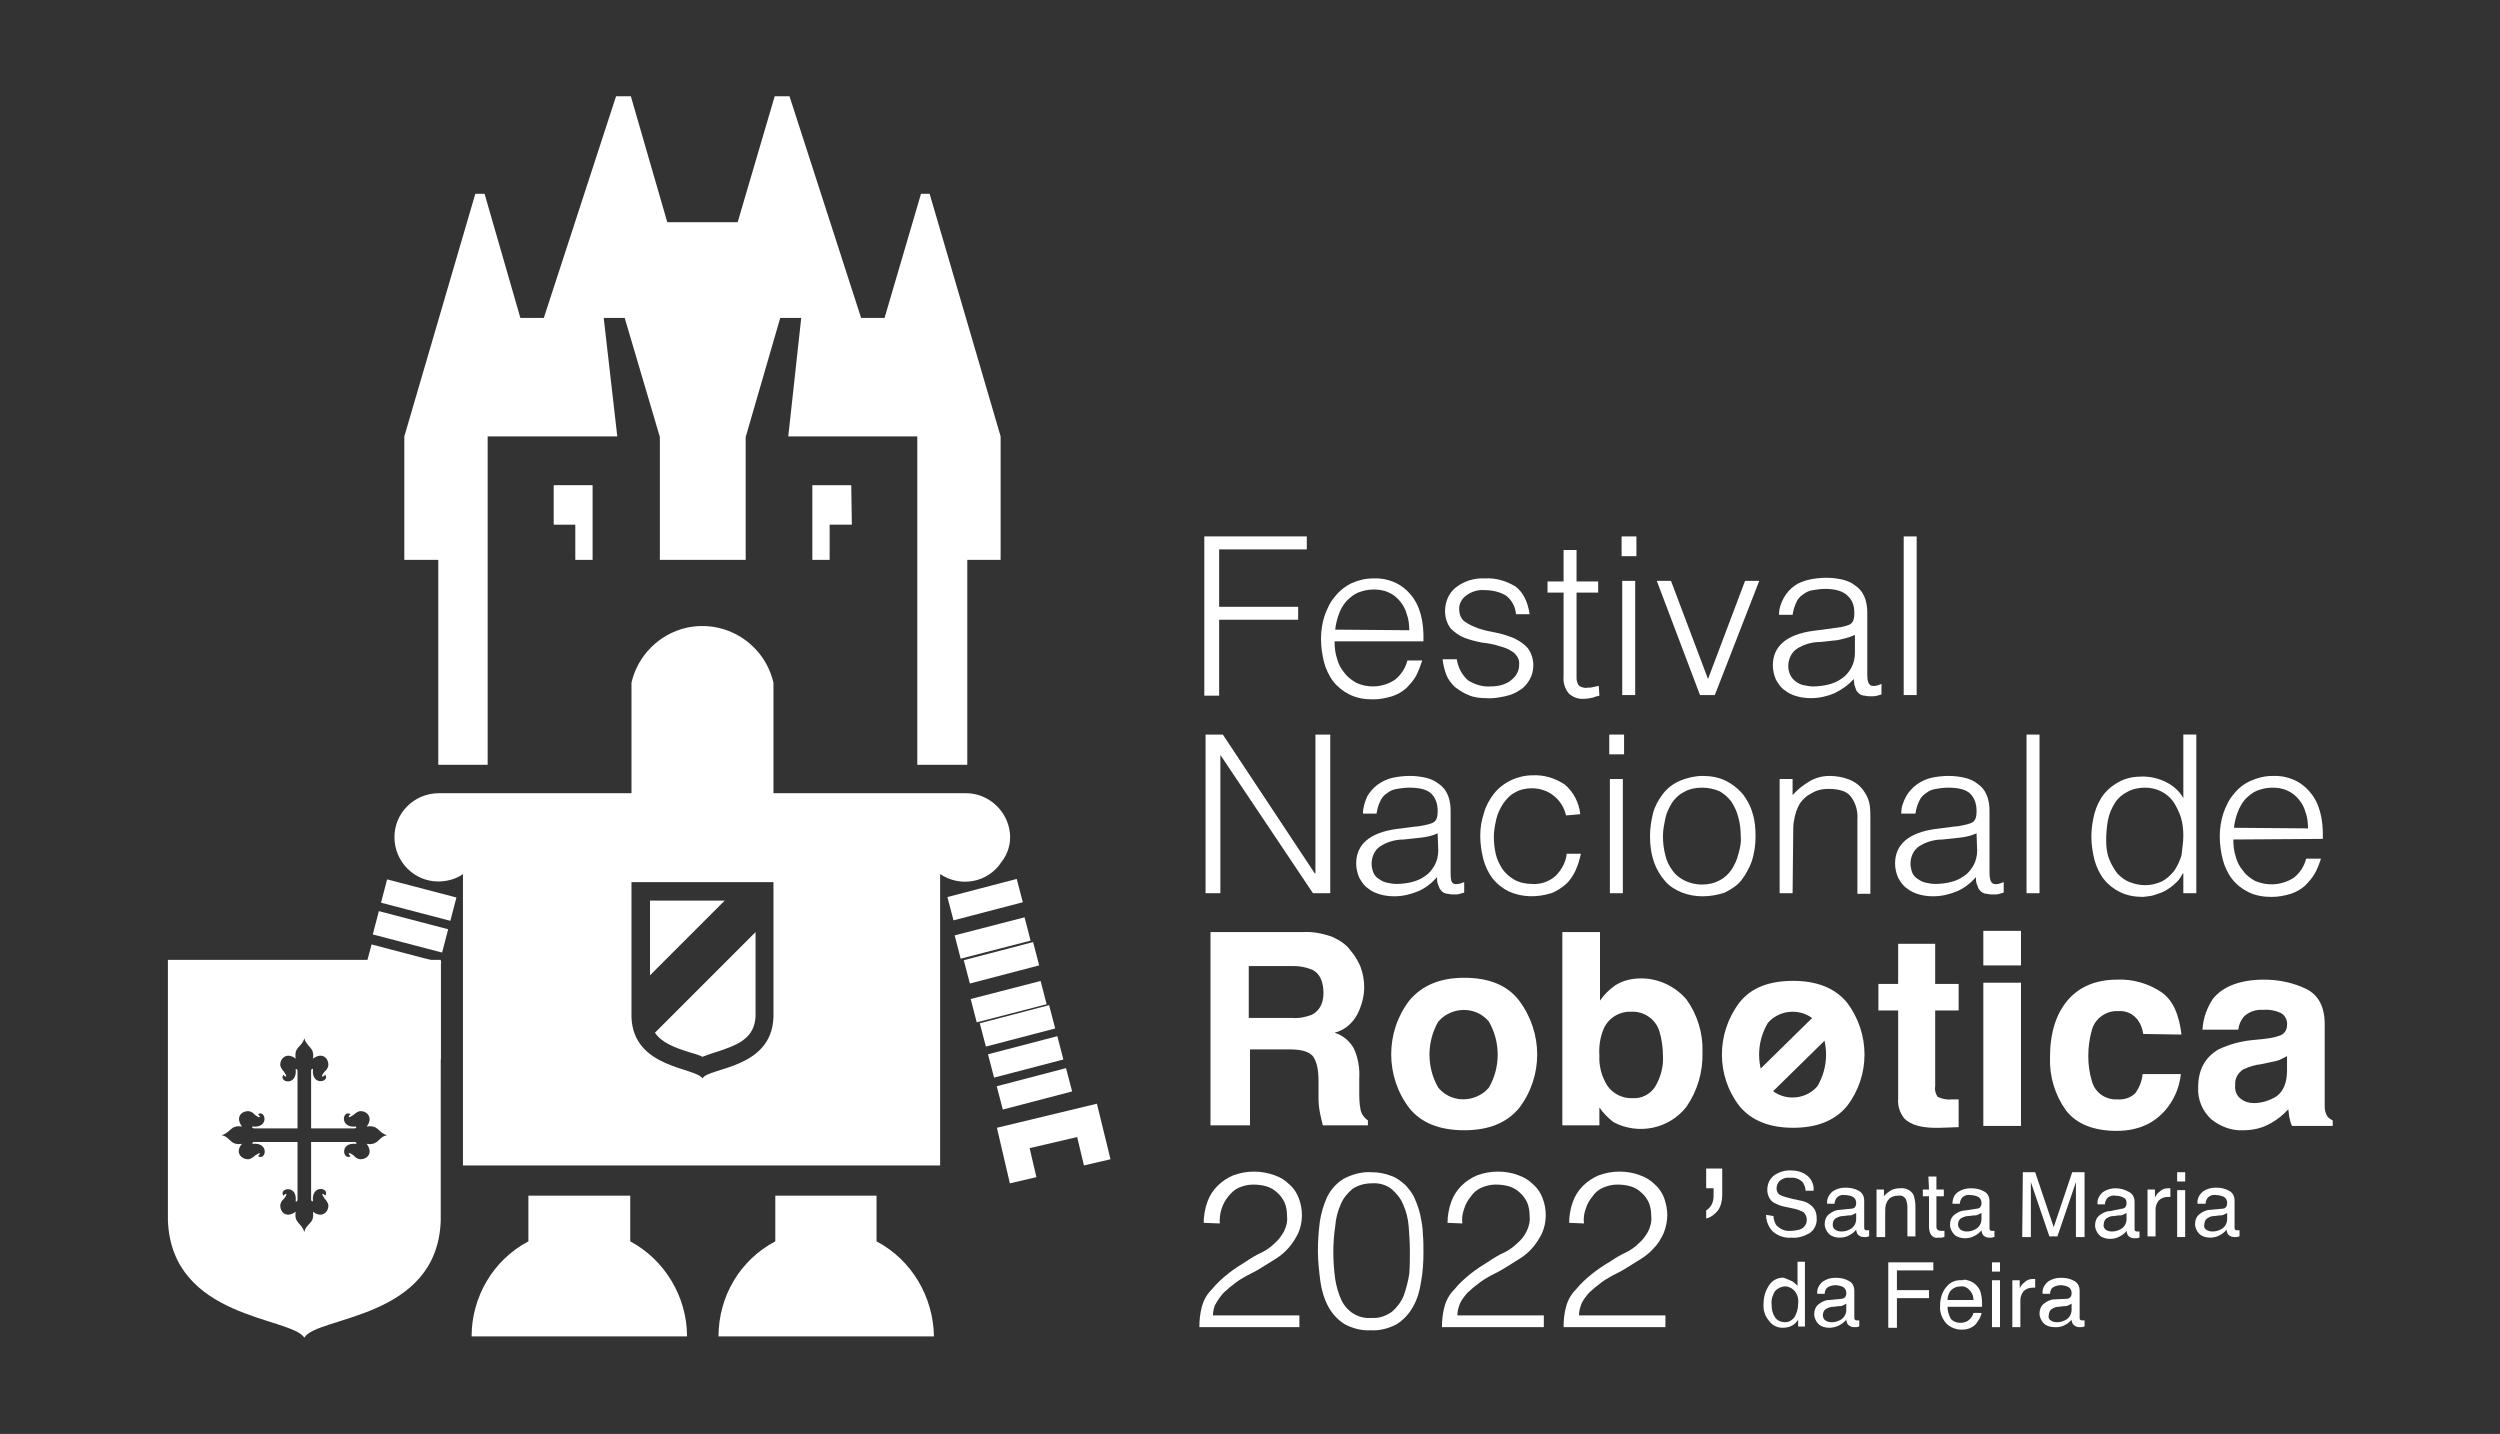 <?xml version="1.0" encoding="utf-8"?>
<!-- Generator: Adobe Illustrator 19.1.0, SVG Export Plug-In . SVG Version: 6.00 Build 0)  -->
<svg version="1.1" id="Layer_1" xmlns="http://www.w3.org/2000/svg" xmlns:xlink="http://www.w3.org/1999/xlink" x="0px" y="0px"
	 viewBox="-103 280.7 405 232.3" style="enable-background:new -103 280.7 405 232.3;" xml:space="preserve">
<rect x="-103" y="280.7" width="405" height="232.3" fill="#333333" stroke="none"/>
<style type="text/css">
	.st0{fill:#FFFFFF;}
</style>
<g id="Layer_2">
	<g id="Layer_1-2">
		<path class="st0" d="M-31.6,452.4c0-0.3,0-0.7,0-1s0-2.2,0-4.5c0-2.6,0-6.6,0-10l0.1-0.3h-0.1v-0.3h-1.3l-9.9-2.6l-0.7,2.6
			L-31.6,452.4z"/>
		
			<rect x="50.8" y="424.7" transform="matrix(-0.968 0.253 -0.253 -0.968 219.319 825.119)" class="st0" width="11.6" height="3.9"/>
		
			<rect x="58.8" y="455.4" transform="matrix(-0.968 0.253 -0.253 -0.968 242.818 883.461)" class="st0" width="11.6" height="3.9"/>
		<polygon class="st0" points="-7,371.4 -7,359.3 -13.3,359.3 -13.3,365.7 -9.8,365.7 -9.8,371.4 		"/>
		<polygon class="st0" points="35,365.7 34.9,359.3 28.6,359.3 28.6,371.4 31.4,371.4 31.4,365.7 		"/>
		<polygon class="st0" points="-32,404.6 -24,404.6 -24,351.4 -3,351.4 -5.2,332.2 -1.8,332.2 3.9,351.5 3.9,371.4 5.5,371.4 
			16.2,371.4 17.8,371.4 17.8,351.5 23.4,332.2 26.8,332.2 24.7,351.4 45.6,351.4 45.6,404.6 53.7,404.6 53.7,371.4 59.1,371.4 
			59.1,351.4 47.6,312.1 46.2,312.1 40.3,332.2 36.5,332.2 36.5,332.2 24.9,296.3 22.5,296.3 16.5,316.7 5.1,316.7 -0.8,296.3 
			-3.2,296.3 -14.9,332.2 -14.9,332.2 -18.7,332.2 -24.5,312.1 -26,312.1 -37.5,351.4 -37.5,371.4 -32,371.4 		"/>
		
			<rect x="-38.3" y="425.9" transform="matrix(-0.253 0.968 -0.968 -0.253 372.187 576.066)" class="st0" width="3.9" height="11.6"/>
		
			<rect x="-37" y="420.8" transform="matrix(-0.253 0.968 -0.968 -0.253 368.915 568.374)" class="st0" width="3.9" height="11.6"/>
		
			<rect x="56.2" y="445.1" transform="matrix(-0.968 0.253 -0.253 -0.968 234.953 863.947)" class="st0" width="11.6" height="3.9"/>
		
			<rect x="57.5" y="450.3" transform="matrix(-0.968 0.253 -0.253 -0.968 238.855 873.679)" class="st0" width="11.6" height="3.9"/>
		<polygon class="st0" points="74.7,459.5 58.5,463.4 60.6,472.4 64.9,471.4 63.8,466.7 71.5,464.9 72.6,469.5 76.9,468.5 		"/>
		
			<rect x="54.8" y="440.8" transform="matrix(-0.968 0.25 -0.25 -0.968 229.8 856.385)" class="st0" width="11.7" height="3.9"/>
		<path class="st0" d="M39,481.8v-7.4H22.6v7.4c-5.7,3-9.2,8.9-9.2,15.4h34.9C48.2,490.8,44.7,484.8,39,481.8z"/>
		<path class="st0" d="M-0.9,481.8v-7.4h-16.5v7.4c-5.7,3-9.2,9-9.2,15.4H8.3C8.3,490.8,4.7,484.8-0.9,481.8z"/>
		
			<rect x="52.1" y="430.5" transform="matrix(-0.968 0.25 -0.25 -0.968 222.011 836.779)" class="st0" width="11.7" height="3.9"/>
		
			<rect x="53.5" y="435" transform="matrix(-0.968 0.253 -0.253 -0.968 227.19 844.636)" class="st0" width="11.6" height="3.9"/>
		<path class="st0" d="M92.1,393.3v-25.7h16.6v2.1H94.5v9.3h12.8v2.1H94.5v12.3H92.1z"/>
		<path class="st0" d="M113.2,384.6c0,1,0.1,1.9,0.4,2.8c0.2,0.8,0.6,1.6,1.2,2.3c0.5,0.7,1.2,1.2,1.9,1.6c0.8,0.4,1.8,0.6,2.7,0.6
			c1.3,0,2.6-0.4,3.6-1.1c1-0.8,1.7-1.9,2-3.1h2.4c-0.3,0.9-0.6,1.7-1,2.5c-0.4,0.7-1,1.4-1.6,2c-0.7,0.6-1.4,1-2.3,1.3
			c-1,0.3-2,0.5-3.1,0.5c-1.3,0-2.6-0.2-3.8-0.8c-1-0.5-1.9-1.2-2.6-2.1c-0.7-0.9-1.2-2-1.5-3.1c-0.3-1.2-0.5-2.5-0.5-3.8
			c0-1.3,0.2-2.6,0.6-3.8c0.4-1.1,0.9-2.2,1.7-3.1c0.7-0.9,1.6-1.6,2.6-2.1c1.1-0.5,2.3-0.8,3.6-0.8c2.3-0.1,4.5,0.8,6,2.6
			c1.5,1.7,2.2,4.3,2.1,7.6H113.2z M125.3,382.8c0-0.9-0.1-1.8-0.4-2.6c-0.2-0.8-0.6-1.5-1.1-2.1c-0.5-0.6-1.1-1.1-1.8-1.4
			c-0.8-0.4-1.7-0.5-2.5-0.5c-0.9,0-1.7,0.2-2.5,0.5c-0.7,0.3-1.3,0.8-1.9,1.4c-0.5,0.6-1,1.4-1.2,2.1c-0.3,0.8-0.5,1.6-0.6,2.5
			L125.3,382.8z"/>
		<path class="st0" d="M133,387.5c0.2,1.3,0.8,2.5,1.8,3.4c1.1,0.7,2.4,1.1,3.7,1c0.7,0,1.4-0.1,2-0.3c0.5-0.2,1-0.4,1.4-0.8
			c0.4-0.3,0.7-0.7,0.9-1.1c0.2-0.4,0.3-0.8,0.3-1.3c0.1-0.8-0.3-1.5-0.9-2c-0.7-0.5-1.4-0.8-2.2-1c-0.9-0.3-1.9-0.5-2.9-0.6
			c-1-0.2-1.9-0.4-2.9-0.8c-0.8-0.3-1.6-0.9-2.2-1.5c-0.6-0.8-0.9-1.8-0.9-2.8c0-1.5,0.6-2.9,1.7-3.8c1.4-1.1,3.1-1.6,4.8-1.5
			c1.7-0.1,3.4,0.4,4.9,1.3c1.2,0.9,2,2.4,2.3,4.5h-2.2c-0.1-1.2-0.7-2.3-1.6-3c-1-0.6-2.2-0.9-3.4-0.9c-1.1-0.1-2.2,0.2-3.1,0.9
			c-0.7,0.5-1.2,1.4-1.1,2.3c0,0.7,0.3,1.5,0.9,1.9c0.7,0.5,1.4,0.8,2.2,1.1c0.9,0.3,1.8,0.5,2.9,0.7c1,0.2,1.9,0.5,2.9,0.9
			c0.8,0.4,1.6,0.9,2.2,1.6c0.6,0.8,0.9,1.8,0.9,2.8c0,0.8-0.2,1.6-0.6,2.3c-0.4,0.7-0.9,1.3-1.6,1.7c-0.7,0.5-1.5,0.8-2.4,1
			c-1,0.2-2,0.4-3,0.3c-1,0-2-0.1-2.9-0.5c-0.8-0.3-1.5-0.8-2.2-1.3c-0.6-0.6-1.1-1.2-1.4-2c-0.3-0.8-0.5-1.6-0.6-2.5L133,387.5z"/>
		<path class="st0" d="M156.1,393.4c-0.3,0.1-0.6,0.1-1,0.3c-0.5,0.1-0.9,0.2-1.4,0.2c-0.9,0.1-1.8-0.2-2.5-0.8
			c-0.7-0.8-1-1.8-0.9-2.9v-13.5h-2.6v-1.8h2.6v-5.1h2.1v5.1h3.5v1.8h-3.5v12.7c0,0.5,0,0.9,0,1.2c0,0.3,0.1,0.6,0.2,0.9
			c0.1,0.2,0.3,0.4,0.6,0.5c0.3,0.1,0.7,0.2,1,0.1c0.3,0,0.6,0,0.9-0.1c0.3-0.1,0.6-0.1,0.9-0.2L156.1,393.4z"/>
		<path class="st0" d="M159.7,370.8v-3.2h2.4v3.2H159.7z M159.8,393.3v-18.5h2.1v18.5H159.8z"/>
		<path class="st0" d="M165.4,374.8h2.3l6,15.9l6-15.9h2.3l-7.2,18.5h-2.4L165.4,374.8z"/>
		<path class="st0" d="M193.8,382.5c0.4-0.1,0.9-0.1,1.4-0.2c0.5-0.1,0.9-0.2,1.4-0.4c0.4-0.2,0.6-0.5,0.7-0.9
			c0.1-0.4,0.1-0.7,0.1-1.1c0-1-0.3-2-1.1-2.7c-0.7-0.7-1.9-1.1-3.6-1.1c-0.7,0-1.4,0.1-2,0.2c-0.6,0.1-1.1,0.3-1.6,0.7
			c-0.5,0.3-0.9,0.8-1.1,1.3c-0.3,0.6-0.5,1.3-0.6,2h-2.2c0-1,0.3-1.9,0.8-2.8c0.4-0.7,1-1.4,1.7-1.9c0.7-0.5,1.5-0.8,2.4-1
			c0.9-0.2,1.9-0.3,2.8-0.3c0.9,0,1.7,0.1,2.6,0.3c0.8,0.2,1.5,0.5,2.1,1c0.6,0.4,1.1,1,1.4,1.7c0.4,0.9,0.5,1.8,0.5,2.7v10.1
			c0,0.9,0.2,1.4,0.5,1.6s0.9,0.2,1.8-0.2v1.7l-0.7,0.2c-0.3,0.1-0.6,0.1-1,0.1c-0.3,0-0.6,0-1-0.1c-0.3,0-0.6-0.1-0.9-0.3
			c-0.2-0.2-0.4-0.4-0.5-0.6c-0.1-0.3-0.2-0.6-0.3-0.9c0-0.3-0.1-0.6-0.1-0.9c-0.9,1-1.9,1.7-3.1,2.3c-1.2,0.5-2.5,0.8-3.8,0.8
			c-0.8,0-1.6-0.1-2.3-0.3c-0.7-0.2-1.4-0.5-2-1c-0.6-0.4-1-1-1.4-1.7c-0.3-0.7-0.5-1.5-0.5-2.3c0-3.1,2.2-5,6.5-5.6L193.8,382.5z
			 M197.4,383.6c-0.9,0.4-1.8,0.6-2.7,0.8c-0.9,0.1-1.9,0.2-2.8,0.3c-1.4,0-2.7,0.4-3.8,1.1c-0.9,0.6-1.4,1.7-1.4,2.8
			c0,1,0.4,1.9,1.2,2.5c0.4,0.3,0.8,0.5,1.3,0.6c0.5,0.1,1,0.2,1.5,0.2c0.8,0,1.7-0.1,2.5-0.3c0.8-0.2,1.5-0.5,2.2-1
			c0.6-0.4,1.1-1,1.5-1.7c0.4-0.7,0.6-1.6,0.6-2.4V383.6z"/>
		<path class="st0" d="M205.4,393.3v-25.7h2.1v25.7H205.4z"/>
		<path class="st0" d="M94.7,403L94.7,403v22.4h-2.4v-25.7h2.8l14.9,22.5h0.1v-22.5h2.4v25.7h-2.8L94.7,403z"/>
		<path class="st0" d="M126.3,414.6c0.4,0,0.9-0.1,1.4-0.2c0.5-0.1,0.9-0.2,1.4-0.4c0.4-0.2,0.6-0.5,0.7-0.9
			c0.1-0.4,0.1-0.7,0.1-1.1c0-1-0.3-2-1-2.7c-0.7-0.7-1.9-1-3.6-1c-0.7,0-1.4,0.1-2,0.2c-0.6,0.1-1.1,0.3-1.6,0.7
			c-0.5,0.3-0.9,0.8-1.1,1.3c-0.3,0.6-0.5,1.3-0.6,2h-2.2c0-1,0.3-1.9,0.7-2.8c0.4-0.7,1-1.4,1.7-1.9c0.7-0.5,1.5-0.9,2.4-1.1
			c0.9-0.2,1.9-0.3,2.8-0.3c0.9,0,1.7,0.1,2.6,0.3c0.8,0.2,1.5,0.5,2.1,1c0.6,0.4,1.1,1,1.4,1.7c0.4,0.9,0.5,1.8,0.5,2.7v10.1
			c0,0.9,0.1,1.4,0.4,1.6s0.9,0.2,1.8-0.2v1.7l-0.7,0.2c-0.3,0.1-0.6,0.1-0.9,0.1c-0.3,0-0.7,0-1-0.1c-0.3,0-0.6-0.1-0.9-0.3
			c-0.2-0.2-0.4-0.4-0.5-0.6c-0.1-0.3-0.2-0.5-0.3-0.8c-0.1-0.3-0.1-0.6-0.1-1c-0.9,1-1.9,1.8-3.1,2.3c-1.2,0.5-2.5,0.8-3.8,0.8
			c-0.8,0-1.6-0.1-2.3-0.3c-0.7-0.2-1.4-0.5-2-1c-0.6-0.4-1-1-1.4-1.7c-0.3-0.7-0.5-1.5-0.5-2.3c0-3.1,2.2-5,6.5-5.6L126.3,414.6z
			 M129.9,415.7c-0.9,0.4-1.8,0.6-2.7,0.7c-0.9,0.1-1.9,0.2-2.8,0.3c-1.4,0-2.7,0.4-3.8,1.1c-0.9,0.6-1.4,1.7-1.4,2.8
			c0,0.5,0.1,1,0.3,1.5c0.2,0.4,0.5,0.8,0.9,1c0.4,0.3,0.8,0.5,1.3,0.6c0.5,0.1,1,0.2,1.5,0.2c0.8,0,1.7-0.1,2.5-0.3
			c0.8-0.2,1.5-0.5,2.2-1c0.6-0.4,1.1-1,1.5-1.7c0.4-0.7,0.6-1.6,0.6-2.4L129.9,415.7z"/>
		<path class="st0" d="M150.7,412.8c-0.3-1.3-1-2.4-2-3.2c-1-0.8-2.3-1.2-3.5-1.2c-1,0-2,0.2-2.8,0.7c-0.8,0.4-1.4,1.1-1.9,1.8
			c-0.5,0.8-0.9,1.6-1.1,2.5c-0.2,0.9-0.4,1.9-0.4,2.8c0,1,0.1,1.9,0.3,2.8c0.2,0.9,0.6,1.7,1.1,2.5c0.5,0.7,1.2,1.3,1.9,1.7
			c0.9,0.5,1.9,0.7,2.9,0.7c1.4,0.1,2.8-0.4,3.8-1.3c1-1,1.7-2.3,1.8-3.6h2.3c-0.2,1-0.5,1.9-0.9,2.8c-0.4,0.8-0.9,1.6-1.6,2.2
			c-0.7,0.6-1.5,1.1-2.3,1.4c-2.3,0.7-4.7,0.7-6.9-0.3c-1-0.5-1.9-1.2-2.6-2.1c-0.7-0.9-1.2-2-1.5-3.1c-0.3-1.2-0.5-2.5-0.5-3.8
			c0-1.3,0.2-2.5,0.6-3.7c0.3-1.1,0.9-2.2,1.6-3.1c1.5-1.9,3.9-3,6.3-3c1.9-0.1,3.7,0.5,5.2,1.5c1.4,1.2,2.3,2.9,2.5,4.8
			L150.7,412.8z"/>
		<path class="st0" d="M157.7,402.9v-3.2h2.4v3.2H157.7z M157.8,425.4v-18.5h2.1v18.5L157.8,425.4z"/>
		<path class="st0" d="M172.8,425.9c-1.1,0-2.3-0.2-3.3-0.6c-1-0.4-2-1-2.7-1.8c-0.8-0.9-1.4-1.9-1.8-3c-0.5-1.4-0.7-2.8-0.7-4.3
			c0-1.3,0.2-2.6,0.5-3.8c0.3-1.1,0.9-2.2,1.6-3.1c0.7-0.9,1.6-1.6,2.7-2.1c1.2-0.5,2.5-0.8,3.7-0.8c1.3,0,2.6,0.2,3.8,0.8
			c1,0.5,1.9,1.2,2.7,2.1c0.7,0.9,1.3,2,1.6,3.1c0.4,1.2,0.5,2.5,0.5,3.8c0,1.4-0.2,2.7-0.6,4c-0.4,1.1-1,2.2-1.7,3.1
			c-0.7,0.9-1.7,1.5-2.7,2C175.2,425.7,174,425.9,172.8,425.9z M179,416.2c0-1-0.1-2.1-0.4-3.1c-0.2-0.9-0.6-1.7-1.1-2.5
			c-0.5-0.7-1.2-1.3-1.9-1.7c-0.9-0.4-1.9-0.6-2.9-0.6c-1,0-2,0.2-2.9,0.7c-0.8,0.4-1.4,1-1.9,1.7c-0.5,0.8-0.9,1.6-1.1,2.5
			c-0.2,1-0.4,1.9-0.4,2.9c0,1.1,0.1,2.1,0.4,3.2c0.2,0.9,0.6,1.7,1.2,2.5c0.5,0.7,1.2,1.2,2,1.6c0.9,0.4,1.8,0.6,2.7,0.6
			c1,0,2-0.2,2.9-0.7c0.8-0.4,1.4-1,1.9-1.7c0.5-0.8,0.9-1.6,1.1-2.5C178.9,418.1,179.1,417.2,179,416.2z"/>
		<path class="st0" d="M187.4,425.4h-2.1v-18.5h2.1v2.6c0.8-0.9,1.7-1.6,2.7-2.2c1-0.6,2.1-0.9,3.3-0.9c1.1,0,2.2,0.2,3.2,0.6
			c1,0.4,1.9,1.1,2.5,2.1c0.4,0.6,0.7,1.3,0.8,2.1c0.1,0.7,0.1,1.5,0.1,2.2v12.1h-2.1v-12.1c0.1-1.3-0.3-2.7-1.1-3.7
			c-0.7-0.9-2-1.2-3.7-1.2c-0.6,0-1.2,0.1-1.8,0.3c-0.5,0.2-1,0.5-1.5,0.8c-0.4,0.3-0.8,0.7-1.1,1.1c-0.3,0.4-0.5,0.9-0.7,1.4
			c-0.2,0.6-0.3,1.1-0.4,1.7c-0.1,0.5-0.1,1.1-0.1,1.8L187.4,425.4z"/>
		<path class="st0" d="M213.6,414.6c0.4,0,0.9-0.1,1.4-0.2c0.5-0.1,0.9-0.2,1.4-0.4c0.4-0.2,0.6-0.5,0.7-0.9
			c0.1-0.4,0.1-0.7,0.1-1.1c0-1-0.3-2-1-2.7c-0.7-0.7-1.9-1-3.6-1c-0.7,0-1.4,0.1-2,0.2c-0.6,0.1-1.1,0.3-1.6,0.7
			c-0.5,0.3-0.9,0.8-1.1,1.3c-0.3,0.6-0.5,1.3-0.6,2H205c0-1,0.3-1.9,0.8-2.8c0.4-0.7,1-1.4,1.7-1.9c0.7-0.5,1.5-0.9,2.4-1.1
			c0.9-0.2,1.9-0.3,2.8-0.3c0.9,0,1.7,0.1,2.6,0.3c0.8,0.2,1.5,0.5,2.1,1c0.6,0.4,1.1,1,1.4,1.7c0.4,0.9,0.5,1.8,0.5,2.7v10.1
			c0,0.9,0.2,1.4,0.5,1.6s0.9,0.2,1.8-0.2v1.7l-0.7,0.2c-0.3,0.1-0.6,0.1-1,0.1c-0.3,0-0.6,0-1-0.1c-0.3,0-0.6-0.1-0.9-0.3
			c-0.2-0.2-0.4-0.4-0.5-0.6c-0.1-0.3-0.2-0.5-0.3-0.8c-0.1-0.3-0.1-0.6-0.1-1c-0.9,1-1.9,1.8-3.1,2.3c-1.2,0.5-2.5,0.8-3.8,0.8
			c-0.8,0-1.6-0.1-2.3-0.3c-0.7-0.2-1.4-0.5-2-1c-0.6-0.4-1-1-1.4-1.7c-0.3-0.7-0.5-1.5-0.5-2.3c0-3.1,2.2-5,6.5-5.6L213.6,414.6z
			 M217.2,415.7c-0.9,0.4-1.8,0.6-2.7,0.7c-0.9,0.1-1.9,0.2-2.8,0.3c-1.4,0-2.7,0.4-3.8,1.1c-0.9,0.6-1.4,1.7-1.4,2.8
			c0,0.5,0.1,1,0.3,1.5c0.2,0.4,0.5,0.8,0.9,1c0.4,0.3,0.8,0.5,1.3,0.6c0.5,0.1,1,0.2,1.5,0.2c0.8,0,1.7-0.1,2.5-0.3
			c0.8-0.2,1.5-0.5,2.2-1c0.6-0.4,1.1-1,1.5-1.7c0.4-0.7,0.6-1.6,0.6-2.4L217.2,415.7z"/>
		<path class="st0" d="M225.3,425.4v-25.7h2.1v25.7H225.3z"/>
		<path class="st0" d="M250.7,399.7h2.1v25.7h-2.1v-3.2h-0.1c-0.3,0.6-0.7,1.2-1.2,1.6c-0.5,0.5-1,0.8-1.6,1.2
			c-0.6,0.3-1.2,0.5-1.8,0.7c-0.6,0.2-1.2,0.2-1.8,0.3c-1.3,0-2.6-0.2-3.8-0.8c-1-0.5-1.9-1.2-2.6-2.1c-0.7-0.9-1.2-2-1.5-3.1
			c-0.3-1.2-0.5-2.5-0.5-3.8c0-1.3,0.2-2.5,0.5-3.7c0.3-1.1,0.8-2.2,1.5-3.1c0.7-0.9,1.6-1.6,2.6-2.1c1.1-0.6,2.4-0.8,3.7-0.8
			c1.3,0,2.6,0.3,3.8,0.9c1.2,0.6,2.2,1.5,2.8,2.6L250.7,399.7z M250.7,416.1c0-1-0.1-2-0.4-3c-0.3-0.9-0.7-1.7-1.2-2.5
			c-0.5-0.7-1.2-1.3-2-1.7c-0.8-0.4-1.7-0.6-2.6-0.6c-1,0-2,0.2-2.9,0.7c-0.8,0.4-1.5,1-2,1.8c-0.5,0.8-0.9,1.7-1.1,2.7
			c-0.2,1.1-0.3,2.2-0.3,3.3c0,1.1,0.1,2.1,0.5,3.1c0.3,0.8,0.8,1.6,1.3,2.3c0.6,0.6,1.2,1.1,2,1.4c0.8,0.3,1.6,0.5,2.5,0.5
			c0.9,0,1.8-0.2,2.7-0.6c0.8-0.4,1.4-1,2-1.7c0.5-0.7,0.9-1.6,1.2-2.5C250.5,418.2,250.7,417.2,250.7,416.1z"/>
		<path class="st0" d="M258.8,416.7c0,1,0.1,1.9,0.4,2.8c0.2,0.8,0.6,1.6,1.2,2.3c0.5,0.7,1.2,1.2,1.9,1.6c2.1,0.9,4.4,0.7,6.3-0.5
			c1-0.8,1.7-1.9,2-3.1h2.4c-0.3,0.9-0.6,1.7-1,2.4c-0.4,0.7-1,1.4-1.6,2c-0.7,0.6-1.4,1-2.3,1.3c-1,0.3-2,0.5-3.1,0.5
			c-1.3,0-2.6-0.2-3.8-0.8c-1-0.5-1.9-1.2-2.6-2.1c-0.7-0.9-1.2-2-1.5-3.1c-0.3-1.2-0.5-2.5-0.5-3.8c0-1.3,0.2-2.6,0.6-3.8
			c0.4-1.1,0.9-2.2,1.7-3.1c0.7-0.9,1.6-1.6,2.7-2.1c1.1-0.5,2.3-0.8,3.6-0.8c2.3-0.1,4.5,0.8,6,2.6c1.5,1.7,2.2,4.3,2.1,7.6
			L258.8,416.7z M270.9,414.9c0-0.9-0.1-1.8-0.4-2.6c-0.2-0.8-0.6-1.5-1.1-2.1c-0.5-0.6-1.1-1.1-1.8-1.4c-0.8-0.4-1.7-0.5-2.5-0.5
			c-0.9,0-1.7,0.2-2.5,0.5c-0.7,0.3-1.3,0.8-1.9,1.4c-0.5,0.6-0.9,1.3-1.2,2.1c-0.3,0.8-0.5,1.6-0.6,2.5L270.9,414.9z"/>
		<path class="st0" d="M176,474.3c0,0.9-0.2,1.8-0.7,2.5c-0.5,0.6-1.1,1.1-1.9,1.3v-1.3c0.3-0.2,0.6-0.5,0.8-0.8
			c0.3-0.5,0.4-1,0.4-1.6v-1.2h-1.2V470h2.6L176,474.3z"/>
		<path class="st0" d="M184.3,477.7c0,0.5,0.2,1,0.4,1.4c0.6,0.7,1.5,1.1,2.4,1c0.5,0,1-0.1,1.4-0.2c0.7-0.2,1.2-0.8,1.2-1.6
			c0-0.5-0.2-0.9-0.5-1.2c-0.5-0.3-1.1-0.5-1.6-0.6l-1.4-0.3c-0.7-0.1-1.3-0.4-1.9-0.7c-0.6-0.4-1-1.2-1-2c0-0.9,0.3-1.7,1-2.3
			c0.8-0.6,1.7-0.9,2.7-0.9c1,0,1.9,0.2,2.7,0.8c0.8,0.6,1.2,1.6,1.1,2.5h-1.3c0-0.5-0.2-0.9-0.4-1.3c-0.5-0.6-1.3-0.9-2.1-0.8
			c-0.6-0.1-1.2,0.1-1.7,0.5c-0.3,0.3-0.5,0.8-0.5,1.2c0,0.5,0.2,0.9,0.6,1.1c0.6,0.3,1.2,0.4,1.9,0.6l1.4,0.3
			c0.6,0.1,1.1,0.3,1.6,0.7c0.7,0.5,1,1.3,1,2.1c0.1,1-0.4,2-1.2,2.5c-0.9,0.5-1.9,0.8-2.9,0.7c-1.1,0.1-2.2-0.3-3-1
			c-0.7-0.7-1.1-1.7-1.1-2.7L184.3,477.7z"/>
		<path class="st0" d="M197,476.5c0.3,0,0.5-0.2,0.6-0.4c0.1-0.2,0.1-0.3,0.1-0.5c0-0.4-0.1-0.7-0.5-1c-0.4-0.2-0.9-0.3-1.3-0.3
			c-0.5-0.1-1.1,0.1-1.4,0.5c-0.2,0.3-0.3,0.6-0.3,0.9H193c-0.1-0.8,0.3-1.5,0.9-2c0.6-0.4,1.3-0.6,2-0.6c0.8,0,1.5,0.1,2.2,0.5
			c0.6,0.3,0.9,0.9,0.9,1.6v4.4c0,0.1,0,0.2,0.1,0.3c0.1,0.1,0.2,0.1,0.3,0.1h0.2h0.2v1c-0.2,0-0.3,0.1-0.5,0.1c-0.1,0-0.3,0-0.4,0
			c-0.4,0-0.8-0.2-1-0.5c-0.1-0.2-0.2-0.5-0.2-0.7c-0.3,0.4-0.7,0.7-1.1,0.9c-0.5,0.3-1.1,0.4-1.6,0.4c-0.6,0-1.3-0.2-1.7-0.6
			c-0.4-0.4-0.7-1-0.7-1.6c0-0.6,0.2-1.2,0.7-1.6c0.5-0.4,1.1-0.7,1.7-0.7L197,476.5z M194.3,479.9c0.3,0.2,0.6,0.3,1,0.3
			c0.5,0,0.9-0.1,1.3-0.3c0.7-0.3,1.1-1,1.1-1.7v-1c-0.2,0.1-0.4,0.2-0.6,0.3c-0.2,0.1-0.5,0.1-0.7,0.1l-0.8,0.1
			c-0.4,0-0.7,0.1-1.1,0.3c-0.4,0.2-0.6,0.6-0.6,1.1C193.9,479.4,194,479.7,194.3,479.9L194.3,479.9z"/>
		<path class="st0" d="M201,473.4h1.2v1.1c0.3-0.4,0.7-0.7,1.2-1c0.4-0.2,0.9-0.3,1.4-0.3c0.9-0.1,1.8,0.3,2.2,1.1
			c0.2,0.6,0.3,1.2,0.3,1.8v4.9H206v-4.8c0-0.4-0.1-0.8-0.2-1.1c-0.2-0.5-0.7-0.8-1.2-0.7c-0.3,0-0.5,0-0.8,0.1
			c-0.4,0.1-0.7,0.3-0.9,0.6c-0.2,0.2-0.3,0.5-0.4,0.8c-0.1,0.4-0.1,0.8-0.1,1.2v4H201V473.4z"/>
		<path class="st0" d="M209.4,471.3h1.3v2.1h1.2v1.1h-1.2v5c0,0.2,0.1,0.4,0.3,0.5c0.2,0.1,0.3,0.1,0.5,0.1h0.2h0.3v1
			c-0.2,0-0.3,0.1-0.5,0.1c-0.2,0-0.3,0-0.5,0c-0.5,0.1-0.9-0.1-1.2-0.5c-0.2-0.4-0.3-0.8-0.3-1.2v-5h-1v-1.1h1L209.4,471.3z"/>
		<path class="st0" d="M217.3,476.5c0.3,0,0.5-0.2,0.6-0.4c0.1-0.2,0.1-0.3,0.1-0.5c0-0.4-0.1-0.7-0.5-1c-0.4-0.2-0.9-0.3-1.3-0.3
			c-0.5-0.1-1.1,0.1-1.4,0.5c-0.2,0.3-0.3,0.6-0.3,0.9h-1.2c0-0.8,0.3-1.5,0.9-1.9c0.6-0.4,1.3-0.6,2-0.6c0.8,0,1.5,0.1,2.2,0.5
			c0.6,0.3,0.9,0.9,0.9,1.6v4.4c0,0.1,0,0.2,0.1,0.3c0.1,0.1,0.2,0.1,0.3,0.1h0.2h0.2v1c-0.2,0-0.3,0.1-0.5,0.1c-0.1,0-0.3,0-0.4,0
			c-0.4,0-0.8-0.2-1-0.5c-0.1-0.2-0.2-0.5-0.2-0.7c-0.3,0.4-0.7,0.7-1.1,0.9c-0.5,0.3-1.1,0.4-1.6,0.4c-0.6,0-1.3-0.2-1.7-0.6
			c-0.4-0.4-0.7-1-0.7-1.6c0-0.6,0.2-1.2,0.7-1.6c0.5-0.4,1.1-0.7,1.7-0.7L217.3,476.5z M214.6,479.9c0.3,0.2,0.6,0.3,1,0.3
			c0.5,0,0.9-0.1,1.3-0.3c0.7-0.3,1.1-1,1.1-1.7v-1c-0.2,0.1-0.4,0.2-0.6,0.3c-0.2,0.1-0.5,0.1-0.7,0.1l-0.8,0.1
			c-0.4,0-0.7,0.1-1.1,0.3c-0.4,0.2-0.6,0.6-0.6,1.1C214.2,479.4,214.4,479.7,214.6,479.9L214.6,479.9z"/>
		<path class="st0" d="M224.7,470.6h2l3,8.9l3-8.9h2v10.5h-1.4v-6.2c0-0.2,0-0.6,0-1.1c0-0.5,0-1,0-1.6l-3,8.8H229l-3-8.8v0.3
			c0,0.3,0,0.6,0,1.2s0,0.9,0,1.2v6.2h-1.4L224.7,470.6z"/>
		<path class="st0" d="M240.8,476.5c0.3,0,0.5-0.2,0.6-0.4c0.1-0.2,0.1-0.3,0.1-0.5c0-0.4-0.1-0.7-0.5-0.9c-0.4-0.2-0.9-0.3-1.3-0.3
			c-0.5-0.1-1.1,0.1-1.4,0.5c-0.2,0.3-0.3,0.6-0.3,0.9h-1.2c-0.1-0.8,0.3-1.5,0.9-2c0.6-0.4,1.3-0.6,2-0.6c0.8,0,1.5,0.2,2.2,0.6
			c0.6,0.3,0.9,0.9,0.9,1.6v4.4c0,0.1,0,0.2,0.1,0.3c0.1,0.1,0.2,0.1,0.3,0.1h0.2h0.2v1c-0.2,0-0.3,0.1-0.5,0.1c-0.1,0-0.3,0-0.4,0
			c-0.4,0-0.8-0.2-1-0.5c-0.1-0.2-0.2-0.5-0.2-0.7c-0.3,0.4-0.7,0.7-1.1,0.9c-0.5,0.3-1.1,0.4-1.6,0.4c-0.6,0-1.3-0.2-1.7-0.6
			c-0.4-0.4-0.7-1-0.7-1.6c0-0.6,0.2-1.2,0.7-1.6c0.5-0.4,1.1-0.7,1.7-0.7L240.8,476.5z M238.1,479.9c0.3,0.2,0.6,0.3,1,0.3
			c0.5,0,0.9-0.1,1.3-0.3c0.7-0.3,1.1-1,1.1-1.7v-1c-0.2,0.1-0.4,0.2-0.6,0.3c-0.2,0.1-0.5,0.1-0.7,0.1l-0.8,0.1
			c-0.4,0-0.7,0.1-1,0.3c-0.4,0.2-0.6,0.6-0.6,1.1C237.7,479.4,237.9,479.7,238.1,479.9L238.1,479.9z"/>
		<path class="st0" d="M244.9,473.4h1.2v1.3c0.2-0.4,0.4-0.7,0.7-0.9c0.4-0.4,0.8-0.6,1.4-0.6h0.1h0.3v1.4h-0.2h-0.2
			c-0.6,0-1.1,0.2-1.5,0.6c-0.3,0.4-0.5,0.9-0.5,1.4v4.4h-1.3L244.9,473.4z"/>
		<path class="st0" d="M249.7,470.6h1.3v1.5h-1.3V470.6z M249.7,473.5h1.3v7.6h-1.3V473.5z"/>
		<path class="st0" d="M257.1,476.5c0.3,0,0.5-0.2,0.6-0.4c0.1-0.2,0.1-0.3,0.1-0.5c0-0.4-0.1-0.7-0.5-1c-0.4-0.2-0.9-0.3-1.3-0.3
			c-0.5-0.1-1.1,0.1-1.4,0.5c-0.2,0.3-0.3,0.6-0.3,0.9H253c-0.1-0.8,0.3-1.5,0.9-2c0.6-0.4,1.3-0.6,2-0.6c0.8,0,1.5,0.1,2.2,0.5
			c0.6,0.3,0.9,0.9,0.9,1.6v4.4c0,0.1,0,0.2,0.1,0.3c0.1,0.1,0.2,0.1,0.3,0.1h0.2h0.2v1c-0.2,0-0.3,0.1-0.5,0.1c-0.1,0-0.3,0-0.4,0
			c-0.4,0-0.8-0.2-1-0.5c-0.1-0.2-0.2-0.5-0.2-0.7c-0.3,0.4-0.7,0.7-1.1,0.9c-0.5,0.3-1.1,0.4-1.6,0.4c-0.6,0-1.3-0.2-1.7-0.6
			c-0.4-0.4-0.7-1-0.7-1.6c0-0.6,0.2-1.2,0.7-1.6c0.5-0.4,1.1-0.7,1.7-0.7L257.1,476.5z M254.4,479.9c0.3,0.2,0.6,0.3,1,0.3
			c0.5,0,0.9-0.1,1.3-0.3c0.7-0.3,1.1-1,1.1-1.7v-1c-0.2,0.1-0.4,0.2-0.6,0.3c-0.2,0.1-0.5,0.1-0.7,0.1l-0.8,0.1
			c-0.4,0-0.7,0.1-1,0.3c-0.4,0.2-0.6,0.6-0.6,1.1C254,479.4,254.1,479.7,254.4,479.9L254.4,479.9z"/>
		<path class="st0" d="M187.4,488.3c0.3,0.2,0.6,0.5,0.8,0.7v-3.9h1.2v10.5h-1.1v-1.1c-0.3,0.4-0.6,0.8-1.1,1
			c-0.4,0.2-0.9,0.3-1.4,0.3c-0.9,0-1.7-0.4-2.2-1.1c-0.7-0.8-1-1.8-0.9-2.9c0-1,0.3-2,0.9-2.9c0.5-0.8,1.5-1.3,2.4-1.2
			C186.5,487.9,187,488.1,187.4,488.3z M184.5,494c0.3,0.6,1,0.9,1.7,0.9c0.6,0,1.1-0.3,1.5-0.8c0.4-0.7,0.6-1.4,0.6-2.2
			c0.1-0.8-0.1-1.5-0.6-2.1c-0.4-0.4-0.9-0.7-1.5-0.7c-0.6,0-1.2,0.3-1.6,0.7c-0.4,0.6-0.7,1.4-0.6,2.2
			C184,492.7,184.1,493.4,184.5,494L184.5,494z"/>
		<path class="st0" d="M195.4,491.1c0.2,0,0.5-0.2,0.6-0.4c0.1-0.2,0.1-0.3,0.1-0.5c0-0.4-0.1-0.7-0.5-1c-0.4-0.2-0.9-0.3-1.3-0.3
			c-0.5,0-1.1,0.2-1.4,0.5c-0.2,0.3-0.3,0.6-0.3,0.9h-1.2c-0.1-0.8,0.3-1.5,0.9-2c0.6-0.4,1.3-0.6,2-0.6c0.8,0,1.5,0.1,2.2,0.5
			c0.6,0.3,0.9,0.9,0.9,1.6v4.4c0,0.1,0,0.2,0.1,0.3c0.1,0.1,0.2,0.1,0.3,0.1h0.2h0.2v1c-0.2,0-0.3,0.1-0.5,0.1c-0.1,0-0.3,0-0.4,0
			c-0.4,0-0.7-0.2-1-0.5c-0.1-0.2-0.2-0.5-0.2-0.7c-0.7,0.8-1.7,1.3-2.8,1.3c-0.6,0-1.3-0.2-1.7-0.6c-0.4-0.4-0.7-1-0.7-1.6
			c0-0.6,0.2-1.2,0.7-1.6c0.5-0.4,1.1-0.7,1.7-0.7L195.4,491.1z M192.7,494.6c0.3,0.2,0.6,0.3,1,0.3c0.5,0,0.9-0.1,1.3-0.3
			c0.7-0.3,1.1-1,1.1-1.7v-1c-0.2,0.1-0.4,0.2-0.6,0.3c-0.2,0.1-0.5,0.1-0.7,0.1l-0.8,0.1c-0.4,0-0.7,0.1-1.1,0.3
			c-0.4,0.2-0.6,0.6-0.6,1.1C192.3,494,192.4,494.4,192.7,494.6z"/>
		<path class="st0" d="M202.9,485.2h7.3v1.3h-5.9v3.2h5.2v1.3h-5.2v4.8h-1.4V485.2z"/>
		<path class="st0" d="M216.3,488.3c0.5,0.2,0.9,0.6,1.2,1c0.3,0.4,0.4,0.9,0.5,1.4c0.1,0.6,0.1,1.1,0.1,1.7h-5.6
			c0,0.7,0.2,1.3,0.5,1.9c0.4,0.5,1,0.7,1.6,0.7c0.6,0,1.2-0.2,1.6-0.7c0.2-0.2,0.4-0.5,0.5-0.9h1.3c0,0.3-0.2,0.6-0.3,0.9
			c-0.2,0.3-0.4,0.6-0.6,0.9c-0.4,0.4-0.9,0.7-1.4,0.8c-0.3,0.1-0.7,0.1-1,0.1c-0.9,0-1.8-0.4-2.4-1c-0.7-0.8-1.1-1.8-1-2.9
			c0-1.1,0.3-2.2,1-3c0.6-0.8,1.6-1.2,2.6-1.1C215.3,487.9,215.8,488.1,216.3,488.3z M216.7,491.3c0-0.5-0.1-0.9-0.4-1.3
			c-0.4-0.6-1-1-1.7-0.9c-0.6,0-1.1,0.2-1.5,0.6c-0.4,0.4-0.6,1-0.6,1.6H216.7z"/>
		<path class="st0" d="M219.7,485.2h1.3v1.5h-1.3V485.2z M219.7,488.1h1.3v7.6h-1.3V488.1z"/>
		<path class="st0" d="M223,488.1h1.2v1.3c0.2-0.4,0.4-0.7,0.7-0.9c0.4-0.4,0.8-0.6,1.4-0.6h0.1h0.3v1.4h-0.2h-0.2
			c-0.6,0-1.1,0.2-1.5,0.6c-0.3,0.4-0.5,0.9-0.5,1.4v4.4h-1.3L223,488.1z"/>
		<path class="st0" d="M231.9,491.1c0.2,0,0.5-0.2,0.6-0.4c0.1-0.2,0.1-0.3,0.1-0.5c0-0.4-0.1-0.7-0.5-1c-0.4-0.2-0.9-0.3-1.3-0.3
			c-0.5,0-1.1,0.2-1.4,0.5c-0.2,0.3-0.3,0.6-0.3,0.9h-1.2c-0.1-0.8,0.3-1.5,0.9-2c0.6-0.4,1.3-0.6,2-0.6c0.8,0,1.5,0.1,2.2,0.5
			c0.6,0.3,0.9,0.9,0.9,1.6v4.4c0,0.1,0,0.2,0.1,0.3c0.1,0.1,0.2,0.1,0.3,0.1h0.2h0.2v1c-0.2,0-0.3,0.1-0.5,0.1c-0.1,0-0.3,0-0.4,0
			c-0.4,0-0.7-0.2-1-0.5c-0.1-0.2-0.2-0.5-0.2-0.7c-0.7,0.8-1.7,1.3-2.8,1.2c-0.6,0-1.3-0.2-1.7-0.6c-0.4-0.4-0.7-1-0.7-1.6
			c0-0.6,0.2-1.2,0.7-1.6c0.5-0.4,1.1-0.7,1.7-0.7L231.9,491.1z M229.2,494.6c0.3,0.2,0.6,0.3,1,0.3c0.5,0,0.9-0.1,1.3-0.3
			c0.7-0.3,1.1-1,1.1-1.7v-1c-0.2,0.1-0.4,0.2-0.6,0.3c-0.2,0.1-0.5,0.1-0.7,0.1l-0.8,0.1c-0.4,0-0.7,0.1-1,0.3
			c-0.4,0.2-0.6,0.6-0.6,1.1C228.8,494,228.9,494.4,229.2,494.6z"/>
		<path class="st0" d="M-31.6,436.2h-44.2v42.2c0.6,16,19.9,15.6,22.1,19c2-3.5,21.6-2.9,22.1-19L-31.6,436.2z M-43.6,466
			c1.1,1.5,0.1,2.5-1,2.5c-0.3,0-0.7-0.2-0.9-0.4l-0.2-0.2c-0.1-0.1-0.8-0.6-0.8-0.3c0,0.1,0.2,0.3,0.3,0.4c-1.2,0.8-1.9-2.3,0.9-2
			c0.1,0,0.1-0.3-0.3-0.3h-7v9.3c0,0.4,0.3,0.3,0.3,0.3c-0.3-2.8,2.8-2.2,2-0.9c-0.1-0.1-0.3-0.3-0.4-0.3c-0.3,0,0.3,0.7,0.3,0.8
			l0.2,0.2c0.2,0.3,0.4,0.6,0.4,0.9c0,1.1-1.1,2.1-2.5,1c0.3,2-1.1,1.8-1.4,3.3c-0.4-1.5-1.7-1.4-1.4-3.3c-1.5,1.1-2.5,0.1-2.5-1
			c0-0.3,0.2-0.7,0.4-0.9l0.2-0.2c0.1-0.1,0.6-0.8,0.3-0.8c-0.1,0-0.3,0.2-0.4,0.3c-0.8-1.2,2.3-1.9,2,0.9c0,0.1,0.3,0.1,0.3-0.3
			v-9.3h-7c-0.4,0-0.3,0.3-0.3,0.3c2.8-0.3,2.2,2.8,0.9,2c0.1-0.1,0.3-0.3,0.3-0.4c0-0.3-0.7,0.3-0.8,0.3l-0.2,0.2
			c-0.3,0.2-0.6,0.4-0.9,0.4c-1.1,0-2.2-1.1-1-2.5c-2,0.3-1.8-1.1-3.3-1.4c1.5-0.4,1.4-1.7,3.3-1.4c-1.1-1.5-0.1-2.5,1-2.5
			c0.3,0,0.7,0.2,0.9,0.4l0.2,0.2c0.1,0.1,0.8,0.6,0.8,0.3c0-0.1-0.2-0.3-0.3-0.4c1.2-0.8,1.9,2.3-0.9,2c-0.1,0-0.1,0.3,0.3,0.3h7
			v-9.3c0-0.4-0.3-0.3-0.3-0.3c0.3,2.8-2.8,2.2-2,0.9c0.1,0.1,0.2,0.3,0.4,0.3c0.3,0-0.3-0.7-0.3-0.8l-0.2-0.2
			c-0.2-0.3-0.4-0.6-0.4-0.9c0-1.1,1.1-2.1,2.5-1c-0.3-2,1-1.8,1.4-3.3c0.4,1.5,1.7,1.4,1.4,3.3c1.5-1.1,2.5-0.1,2.5,1
			c0,0.3-0.2,0.7-0.4,0.9l-0.2,0.2c-0.1,0.1-0.7,0.8-0.3,0.8c0.1,0,0.3-0.2,0.4-0.3c0.8,1.2-2.3,1.9-2-0.9c0-0.1-0.3-0.1-0.3,0.3
			v9.3h7c0.4,0,0.3-0.3,0.3-0.3c-2.8,0.3-2.2-2.8-0.9-2c-0.1,0.1-0.3,0.2-0.3,0.4c0,0.3,0.7-0.3,0.8-0.3l0.2-0.2
			c0.3-0.2,0.6-0.4,0.9-0.4c1.1,0,2.1,1.1,1,2.5c2-0.3,1.8,1,3.3,1.4C-41.8,464.9-41.6,466.3-43.6,466z"/>
		<path class="st0" d="M60.6,415.6c-0.4-3.6-3.5-6.4-7.1-6.4H22.3v-17.9c-1.5-6.4-7.8-10.3-14.1-8.9c-4.4,1-7.9,4.5-8.9,8.9v17.9
			h-31.2c-4,0-7.2,3.2-7.2,7.1c0,4,3.2,7.2,7.1,7.2c1.4,0,2.9-0.4,4-1.2v47.2h77.3v-47.2c3.3,2.2,7.7,1.4,9.9-1.9
			C60.3,419,60.8,417.3,60.6,415.6L60.6,415.6z M10.8,455.4c-1.1-1.8-11.2-1.6-11.5-9.9v-21.9h23v21.9
			C22,453.9,11.8,453.6,10.8,455.4L10.8,455.4z"/>
		<path class="st0" d="M3.1,448c1.1,1.6,3.1,2.4,5.7,3.2c0.7,0.2,1.4,0.4,2,0.7c0.6-0.2,1.3-0.5,2-0.7c3.8-1.2,6.4-2.3,6.6-5.8
			v-13.7L3.1,448z"/>
		<polygon class="st0" points="14.4,426.6 2.3,426.6 2.3,438.7 		"/>
		<path class="st0" d="M92,478.8c0-1.1,0.2-2.3,0.6-3.4c0.7-2,2.3-3.5,4.2-4.3c2.2-0.8,4.5-0.8,6.7,0c0.9,0.3,1.7,0.8,2.4,1.5
			c0.7,0.6,1.2,1.4,1.5,2.2c0.7,1.8,0.7,3.9-0.1,5.7c-0.4,0.8-0.9,1.6-1.5,2.3c-0.6,0.7-1.3,1.3-2.1,1.8c-0.8,0.5-1.6,1-2.4,1.5
			s-1.6,0.9-2.4,1.3c-0.7,0.4-1.4,0.8-2.1,1.4c-0.4,0.3-0.8,0.6-1.2,1c-0.4,0.3-0.7,0.7-1,1.1c-0.3,0.4-0.6,0.9-0.8,1.3
			c-0.2,0.5-0.3,1.1-0.3,1.6h14v1.9H91.3c0-1.1,0.1-2.2,0.4-3.3c0.3-1.1,0.8-2,1.6-2.8c0.8-1,1.7-1.8,2.7-2.6
			c0.9-0.7,1.8-1.3,2.8-1.9c0.9-0.6,1.7-1.1,2.6-1.5c0.8-0.4,1.5-0.9,2.1-1.5c0.6-0.5,1.1-1.2,1.5-1.9c0.4-0.8,0.6-1.7,0.5-2.5
			c0-0.7-0.1-1.5-0.4-2.2c-0.3-0.6-0.7-1.2-1.2-1.6c-0.5-0.5-1.1-0.8-1.7-1c-0.7-0.2-1.4-0.3-2.2-0.3c-0.8,0-1.6,0.2-2.3,0.5
			c-0.7,0.3-1.2,0.8-1.7,1.4c-1,1.2-1.5,2.8-1.4,4.4L92,478.8z"/>
		<path class="st0" d="M119.2,470.6c1.1,0,2.2,0.2,3.2,0.6c0.9,0.3,1.6,0.9,2.3,1.5c0.6,0.7,1.2,1.4,1.5,2.2
			c0.4,0.9,0.7,1.8,0.9,2.7c0.2,1,0.4,2,0.4,3c0.1,1,0.1,2,0.1,3c0,1.6-0.1,3.2-0.4,4.8c-0.2,1.4-0.6,2.8-1.3,4
			c-0.6,1.1-1.5,2.1-2.6,2.8c-1.3,0.7-2.8,1.1-4.2,1c-1.5,0.1-3-0.3-4.3-1c-1.1-0.7-2-1.7-2.6-2.8c-0.7-1.3-1.1-2.7-1.3-4.1
			c-0.2-1.6-0.4-3.3-0.4-4.9c0-1.6,0.1-3.1,0.3-4.7c0.2-1.4,0.6-2.8,1.2-4.1c0.6-1.2,1.5-2.2,2.6-2.9
			C116.1,470.9,117.7,470.5,119.2,470.6z M125.4,483.3c0-1.3-0.1-2.7-0.2-4c-0.1-1.2-0.4-2.4-0.9-3.5c-0.4-1-1.1-1.8-1.9-2.5
			c-0.9-0.7-2.1-1-3.2-0.9c-1.1,0-2.2,0.3-3.1,0.9c-0.8,0.7-1.5,1.5-1.9,2.5c-0.5,1.1-0.8,2.3-0.9,3.6c-0.2,1.3-0.3,2.7-0.3,4.1
			c0,1.5,0.1,2.9,0.3,4.4c0.2,1.2,0.5,2.3,1,3.4c0.9,1.9,2.8,3.1,4.9,2.9c1.2,0.1,2.3-0.3,3.3-1c0.8-0.7,1.5-1.6,1.9-2.6
			c0.4-1.1,0.7-2.3,0.9-3.5C125.4,485.9,125.4,484.6,125.4,483.3z"/>
		<path class="st0" d="M131.5,478.8c0-1.1,0.2-2.3,0.6-3.4c0.7-2,2.3-3.5,4.2-4.3c1.1-0.4,2.2-0.6,3.4-0.6c1.1,0,2.3,0.2,3.3,0.6
			c0.9,0.3,1.7,0.8,2.4,1.5c0.7,0.6,1.2,1.4,1.5,2.2c0.7,1.8,0.7,3.9-0.1,5.7c-0.4,0.8-0.9,1.6-1.5,2.3c-0.6,0.7-1.3,1.3-2.1,1.8
			c-0.8,0.5-1.6,1-2.4,1.5s-1.6,0.9-2.4,1.3c-0.7,0.4-1.4,0.8-2.1,1.4c-0.4,0.3-0.8,0.6-1.2,1c-0.4,0.3-0.7,0.7-1,1.1
			c-0.3,0.4-0.6,0.9-0.7,1.3c-0.2,0.5-0.3,1.1-0.3,1.6h14v1.9h-16.5c0-1.1,0.1-2.2,0.4-3.3c0.3-1.1,0.8-2,1.6-2.8
			c0.8-1,1.7-1.8,2.7-2.6c0.9-0.7,1.8-1.3,2.8-1.9c0.9-0.6,1.7-1.1,2.6-1.5c0.8-0.4,1.5-0.9,2.1-1.5c0.6-0.5,1.1-1.1,1.5-1.9
			c0.4-0.8,0.6-1.7,0.5-2.5c0-0.7-0.1-1.5-0.4-2.2c-0.3-0.6-0.7-1.2-1.2-1.6c-0.5-0.5-1.1-0.8-1.7-1c-0.7-0.2-1.4-0.3-2.2-0.3
			c-0.8,0-1.6,0.2-2.3,0.5c-0.7,0.3-1.3,0.8-1.7,1.4c-0.5,0.6-0.9,1.3-1.1,2c-0.3,0.8-0.4,1.6-0.3,2.4L131.5,478.8z"/>
		<path class="st0" d="M151.2,478.8c0-1.1,0.2-2.3,0.6-3.4c0.7-2,2.3-3.5,4.2-4.3c1.1-0.4,2.2-0.6,3.4-0.6c1.1,0,2.3,0.2,3.3,0.6
			c0.9,0.3,1.7,0.8,2.4,1.5c0.7,0.6,1.2,1.4,1.5,2.2c0.3,0.9,0.5,1.8,0.5,2.7c0,1-0.2,2-0.6,3c-0.4,0.8-0.8,1.6-1.5,2.3
			c-0.6,0.7-1.3,1.3-2.1,1.8c-0.8,0.5-1.6,1-2.4,1.5c-0.8,0.5-1.6,0.9-2.4,1.3c-0.7,0.4-1.4,0.8-2.1,1.4c-0.4,0.3-0.8,0.6-1.2,1
			c-0.4,0.3-0.7,0.7-1,1.1c-0.3,0.4-0.6,0.9-0.7,1.3c-0.2,0.5-0.3,1.1-0.3,1.6h14v1.9h-16.5c0-1.1,0.1-2.2,0.4-3.3
			c0.3-1.1,0.8-2,1.6-2.8c0.8-1,1.7-1.8,2.7-2.6c0.9-0.7,1.9-1.4,2.8-1.9c0.9-0.6,1.7-1.1,2.6-1.5c0.8-0.4,1.5-0.9,2.1-1.5
			c0.6-0.5,1.1-1.2,1.5-1.9c0.4-0.8,0.6-1.7,0.5-2.5c0-0.7-0.1-1.5-0.4-2.2c-0.3-0.6-0.7-1.2-1.2-1.6c-0.5-0.5-1.1-0.8-1.7-1
			c-0.7-0.2-1.4-0.3-2.2-0.3c-0.8,0-1.6,0.2-2.3,0.5c-0.7,0.3-1.3,0.8-1.7,1.4c-0.5,0.6-0.9,1.3-1.1,2c-0.3,0.8-0.4,1.6-0.3,2.4
			L151.2,478.8z"/>
		<path class="st0" d="M112.9,432.5c1.1,0.5,2.2,1.2,2.9,2.2c0.7,0.8,1.2,1.7,1.6,2.6c0.4,1.1,0.6,2.2,0.6,3.3c0,1.5-0.4,3-1.1,4.4
			c-0.8,1.5-2.1,2.6-3.7,3c1.3,0.4,2.4,1.3,3.1,2.5c0.7,1.5,1,3.2,0.9,4.9v2.1c0,1,0,1.9,0.2,2.9c0.1,0.7,0.6,1.4,1.2,1.8v0.8h-7.3
			c-0.2-0.7-0.3-1.3-0.4-1.7c-0.2-0.9-0.3-1.8-0.3-2.7v-2.9c0-2-0.4-3.3-1-4c-0.7-0.7-1.9-1-3.7-1h-6.4V463h-6.4v-31.3h15
			C109.6,431.6,111.3,431.9,112.9,432.5z M99.3,437.2v8.4h7c1.1,0.1,2.1-0.1,3.2-0.5c1.2-0.6,1.9-1.8,1.9-3.5c0-1.9-0.6-3.2-1.8-3.8
			c-1-0.4-2-0.6-3-0.6H99.3z"/>
		<path class="st0" d="M143.1,460.2c-2,2.4-4.9,3.6-8.9,3.6c-4,0-7-1.2-8.9-3.6c-3.9-5.1-3.9-12.3,0-17.4c2-2.4,4.9-3.7,8.9-3.7
			c4,0,7,1.2,8.9,3.7C147,448,147,455.1,143.1,460.2z M138.2,456.9c1.9-3.3,1.9-7.4,0-10.7c-1.9-2.3-5.3-2.5-7.6-0.6
			c-0.2,0.2-0.4,0.4-0.6,0.6c-1.9,3.3-1.9,7.4,0,10.7c1.9,2.3,5.3,2.5,7.6,0.6C137.8,457.3,138,457.1,138.2,456.9z"/>
		<path class="st0" d="M170.2,442.6c1.8,2.5,2.7,5.5,2.6,8.5c0.1,3.2-0.8,6.3-2.6,8.9c-2.8,3.6-7.8,4.6-11.8,2.5
			c-0.9-0.7-1.7-1.5-2.3-2.4v2.9h-6v-31.3h6.1v11.1c0.7-1,1.5-1.8,2.5-2.5c1.3-0.8,2.7-1.1,4.2-1.1
			C165.7,439.2,168.4,440.5,170.2,442.6z M165.1,456.8c0.9-1.5,1.4-3.2,1.3-5c0-1.4-0.2-2.8-0.6-4.1c-0.6-1.9-2.5-3.2-4.5-3.1
			c-2-0.1-3.9,1.1-4.6,3c-0.5,1.3-0.7,2.7-0.6,4.1c-0.1,1.7,0.4,3.5,1.3,4.9c0.9,1.3,2.5,2.1,4.1,2
			C162.9,458.7,164.3,458,165.1,456.8L165.1,456.8z"/>
		<path class="st0" d="M201.3,444.4v-4.3h3.2v-6.5h6v6.5h3.8v4.3h-3.8v12.2c-0.1,0.6,0,1.2,0.4,1.8c0.7,0.3,1.5,0.5,2.2,0.4h0.6h0.6
			v4.5l-2.9,0.1c-2.9,0.1-4.8-0.4-5.9-1.5c-0.7-0.9-1.1-2-1-3.2v-14.3H201.3z"/>
		<path class="st0" d="M224.4,437.1h-6.1v-5.6h6.1V437.1z M218.3,439.9h6.1v23.2h-6.1V439.9z"/>
		<path class="st0" d="M196.2,459.9c-1.9,2.3-4.8,3.5-8.7,3.5c-3.9,0-6.8-1.2-8.7-3.5c-3.8-4.9-3.8-11.8,0-16.8
			c1.9-2.4,4.8-3.5,8.7-3.5s6.8,1.2,8.7,3.5C200,448.1,200,455,196.2,459.9z M191.4,456.7c1.9-3.2,1.9-7.1,0-10.3
			c-1.9-2.2-5.3-2.4-7.5-0.5c-0.2,0.2-0.3,0.3-0.5,0.5c-1.9,3.2-1.9,7.1,0,10.3c1.9,2.2,5.3,2.4,7.5,0.5
			C191.1,457,191.3,456.8,191.4,456.7z"/>
		<path class="st0" d="M194.3,447.6l-10.9,10.7l-2.9-2.8l10.9-10.7L194.3,447.6z"/>
		<path class="st0" d="M244.2,448.2c-0.1-0.8-0.4-1.6-0.9-2.3c-0.8-1-1.9-1.5-3.2-1.4c-1.9-0.1-3.7,1.2-4.2,3
			c-0.4,1.4-0.6,2.8-0.6,4.3c0,1.4,0.2,2.8,0.6,4.1c0.5,1.8,2.2,3,4.1,2.9c1.1,0.1,2.3-0.3,3-1.1c0.6-0.9,1-1.9,1.1-3h6.2
			c-0.2,1.9-0.9,3.7-2,5.2c-1.9,2.6-4.7,4-8.4,4c-3.7,0-6.5-1.1-8.2-3.3c-1.8-2.5-2.7-5.5-2.6-8.6c0-4,1-7.1,2.9-9.3
			c1.9-2.2,4.6-3.3,8-3.3c2.5-0.1,5,0.6,7.1,2c1.9,1.3,2.9,3.6,3.3,6.9L244.2,448.2z"/>
		<path class="st0" d="M263.8,449c0.8-0.1,1.6-0.2,2.4-0.5c0.8-0.2,1.3-0.9,1.3-1.7c0.1-0.8-0.3-1.6-1-2c-0.9-0.4-1.9-0.6-2.9-0.5
			c-1.1-0.1-2.3,0.3-3.1,1.1c-0.5,0.6-0.8,1.3-0.9,2.1h-5.8c0.1-1.8,0.7-3.5,1.7-5c1.6-2,4.4-3.1,8.3-3.1c2.4,0,4.7,0.5,6.8,1.5
			c2,1,3,2.9,3,5.7v10.6c0,0.7,0,1.6,0,2.7c0,0.6,0.1,1.1,0.4,1.6c0.2,0.3,0.5,0.5,0.9,0.7v0.9h-6.6c-0.2-0.4-0.3-0.9-0.4-1.3
			c-0.1-0.4-0.1-0.9-0.2-1.4c-0.8,0.9-1.8,1.7-2.9,2.3c-1.4,0.8-2.9,1.1-4.4,1.1c-1.9,0.1-3.7-0.6-5.2-1.8c-1.4-1.3-2.2-3.2-2.1-5.1
			c0-2.9,1.1-4.9,3.3-6.2c1.7-0.8,3.5-1.3,5.4-1.5L263.8,449z M267.5,451.8c-0.4,0.2-0.8,0.4-1.2,0.6c-0.5,0.2-1.1,0.3-1.6,0.4
			l-1.4,0.3c-1,0.1-1.9,0.4-2.8,0.8c-0.9,0.5-1.5,1.5-1.4,2.6c-0.1,0.8,0.2,1.7,0.9,2.2c0.6,0.5,1.4,0.7,2.1,0.7
			c1.3,0,2.6-0.4,3.7-1.1c1.1-0.8,1.7-2.2,1.7-4.2L267.5,451.8z"/>
	</g>
</g>
</svg>
